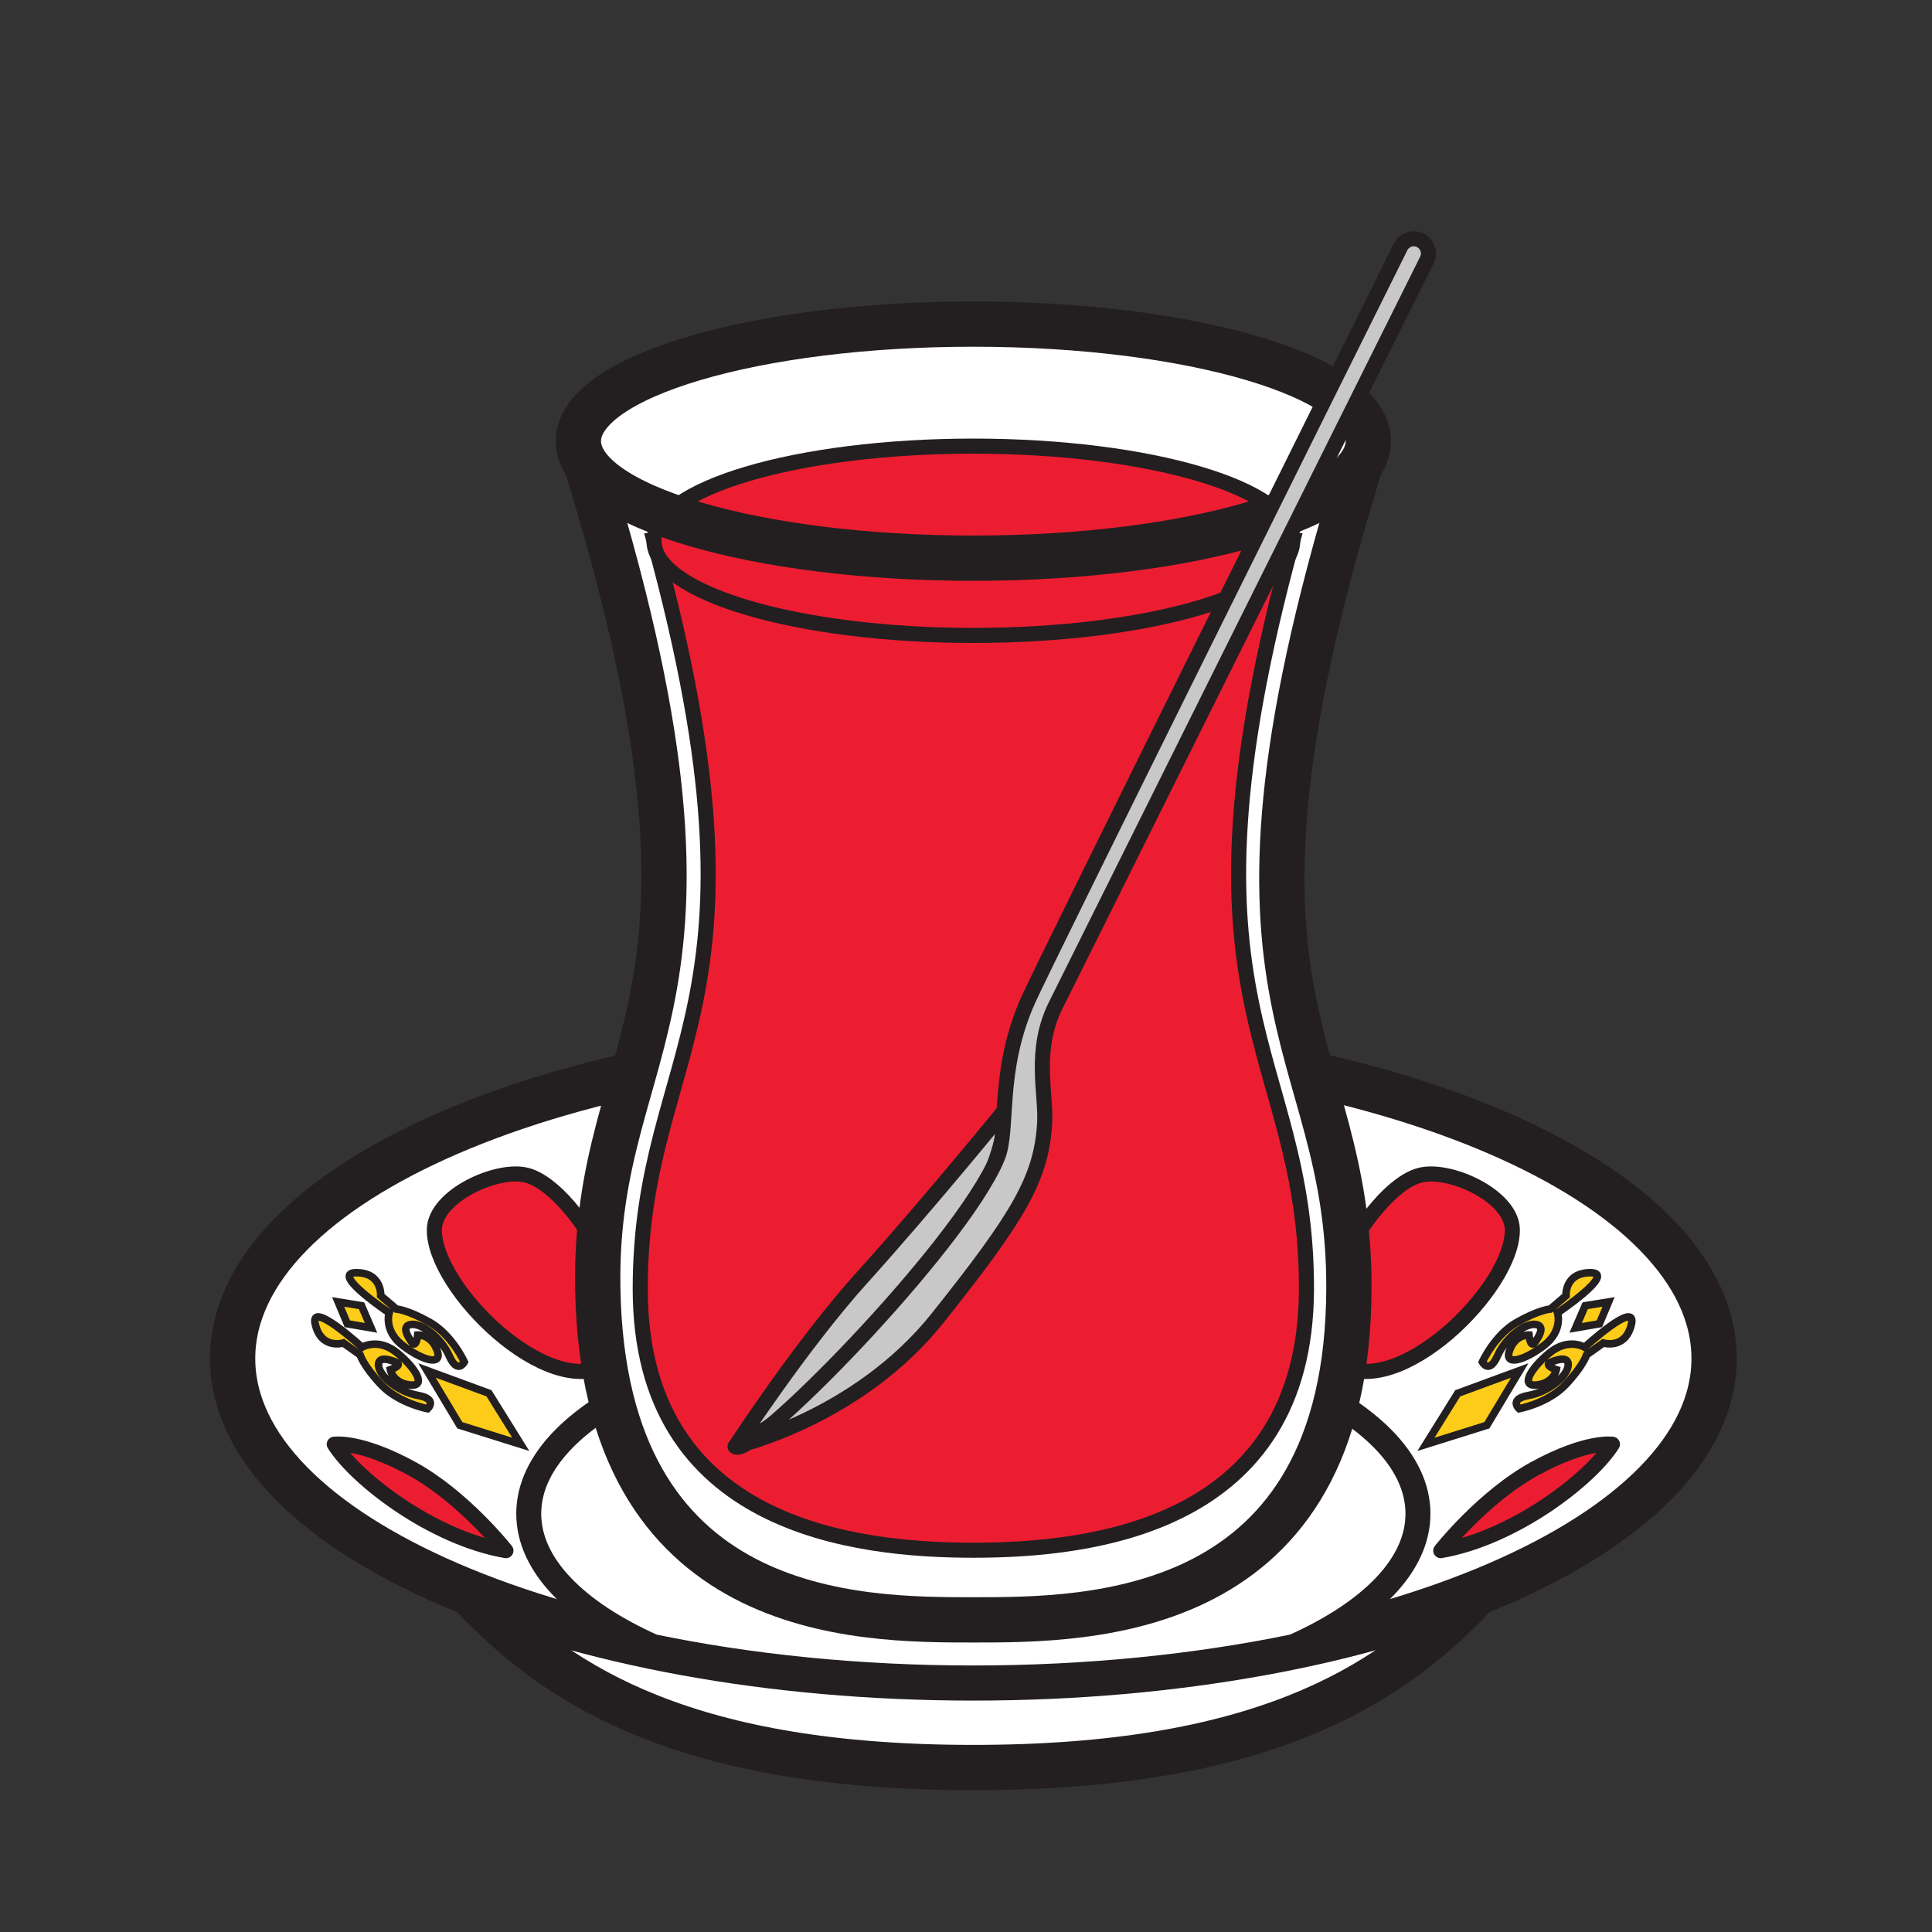 <svg width="1024" height="1024" viewBox="0 0 1024 1024" fill="none" xmlns="http://www.w3.org/2000/svg">
<rect x="0" y="0" width="1024" height="1024" fill="#333333" stroke="none"/>
<g id="turkish_food/turkish_tea">
<path id="Vector" d="M515.894 720.084H123.34C242.623 769.743 215.867 936.832 515.894 936.832C815.921 936.832 789.237 769.779 908.448 720.084H515.894Z" fill="white" stroke="#231F20" stroke-width="24" stroke-linejoin="round"/>
<path id="Vector_2" d="M515.897 889.352C732.725 889.352 908.499 813.552 908.499 720.048C908.499 626.544 732.725 550.744 515.897 550.744C299.069 550.744 123.295 626.544 123.295 720.048C123.295 813.552 299.069 889.352 515.897 889.352Z" fill="white" stroke="#231F20" stroke-width="24" stroke-linejoin="round"/>
<path id="Vector_3" d="M751.549 802.29C751.549 746.165 646.041 700.672 515.896 700.672C385.751 700.672 280.243 746.165 280.243 802.29C280.243 829.637 305.29 854.454 346.026 872.721C397.431 883.378 455.038 889.351 515.896 889.351C576.754 889.351 634.361 883.33 685.766 872.721C726.502 854.454 751.549 829.661 751.549 802.29Z" fill="white" stroke="#231F20" stroke-width="13.23" stroke-linejoin="round"/>
<path id="Vector_4" d="M279.363 622.956C263.709 618.73 230.692 633.794 230.234 651.495C229.451 682.574 291.08 743.011 322.243 722.865C347.603 706.477 307.131 630.434 279.363 622.956Z" fill="#ED1D31" stroke="#231F20" stroke-width="8" stroke-linejoin="round"/>
<path id="Vector_5" d="M752.427 622.956C768.081 618.73 801.11 633.794 801.556 651.495C802.351 682.574 740.722 743.011 709.547 722.865C684.175 706.477 724.659 630.434 752.427 622.956Z" fill="#ED1D31" stroke="#231F20" stroke-width="8" stroke-linejoin="round"/>
<path id="Vector_6" d="M177.167 765.468C188.739 783.843 229.03 815.091 268.153 821.87C268.153 821.87 245.744 793.38 218.253 778.364C190.762 763.349 177.167 765.468 177.167 765.468Z" fill="#ED1D31" stroke="#231F20" stroke-width="8" stroke-linejoin="round"/>
<g id="Group 2">
<path id="Vector_7" d="M226.319 726.395L259.169 738.484L276.003 765.529L243.707 755.415L226.319 726.395Z" fill="#FDCC18" stroke="#231F20" stroke-width="4" stroke-miterlimit="10"/>
<path id="Vector_8" d="M179.227 690.053L184.079 701.625L196.663 703.792L191.605 692.064L179.227 690.053Z" fill="#FDCC18" stroke="#231F20" stroke-width="4" stroke-miterlimit="10"/>
<path id="Vector_9" d="M182.032 711.811C182.032 711.811 170.291 715.423 167.112 701.912C163.933 688.402 191.894 714.062 191.894 714.062C191.894 714.062 200.455 708.824 210.558 717.097C220.661 725.369 226.212 735.159 217.157 734.051C208.102 732.943 206.897 725.971 206.897 725.971C206.897 725.971 213.725 723.635 209.992 722.046C206.259 720.456 199.974 718.59 200.66 724.045C201.346 729.5 210.955 737.688 221.612 739.626C232.269 741.565 226.621 746.647 226.621 746.647C226.621 746.647 211.172 743.745 201.864 733.774C192.556 723.804 190.87 718.12 190.87 718.12L182.032 711.811Z" fill="#FDCC18" stroke="#231F20" stroke-width="4" stroke-miterlimit="10"/>
<path id="Vector_10" d="M201.779 686.741C201.779 686.741 202.586 674.471 188.666 674.567C174.746 674.663 206.27 695.808 206.27 695.808C206.27 695.808 203.176 705.357 213.58 713.244C223.984 721.132 234.821 724.274 231.642 715.653C228.463 707.031 221.395 707.573 221.395 707.573C221.395 707.573 220.708 714.798 218.3 711.498C215.892 708.199 212.592 702.564 218.059 701.961C223.526 701.359 233.713 708.777 238.12 718.687C242.527 728.597 246.104 721.902 246.104 721.902C246.104 721.902 239.674 707.573 227.789 700.854C215.904 694.134 210.064 693.821 210.064 693.821L201.779 686.741Z" fill="#FDCC18" stroke="#231F20" stroke-width="4" stroke-miterlimit="10"/>
</g>
<path id="Vector_11" d="M854.625 765.468C843.053 783.843 802.75 815.091 763.639 821.87C763.639 821.87 786.036 793.38 813.527 778.364C841.018 763.349 854.625 765.468 854.625 765.468Z" fill="#ED1D31" stroke="#231F20" stroke-width="8" stroke-linejoin="round"/>
<g id="Group 3">
<path id="Vector_12" d="M805.47 726.395L772.621 738.484L755.787 765.529L788.07 755.415L805.47 726.395Z" fill="#FDCC18" stroke="#231F20" stroke-width="4" stroke-miterlimit="10"/>
<path id="Vector_13" d="M852.565 690.053L847.712 701.625L835.129 703.792L840.186 692.064L852.565 690.053Z" fill="#FDCC18" stroke="#231F20" stroke-width="4" stroke-miterlimit="10"/>
<path id="Vector_14" d="M849.759 711.811C849.759 711.811 861.5 715.423 864.667 701.912C867.834 688.402 839.885 714.062 839.885 714.062C839.885 714.062 831.336 708.824 821.221 717.097C811.106 725.369 805.567 735.159 814.634 734.051C823.701 732.943 824.893 725.971 824.893 725.971C824.893 725.971 818.066 723.635 821.799 722.046C825.532 720.456 831.817 718.59 831.131 724.045C830.445 729.5 820.823 737.688 810.167 739.626C799.51 741.565 805.169 746.647 805.169 746.647C805.169 746.647 820.607 743.745 829.927 733.774C839.247 723.804 840.909 718.12 840.909 718.12L849.759 711.811Z" fill="#FDCC18" stroke="#231F20" stroke-width="4" stroke-miterlimit="10"/>
<path id="Vector_15" d="M830.013 686.741C830.013 686.741 829.206 674.471 843.126 674.567C857.046 674.663 825.521 695.808 825.521 695.808C825.521 695.808 828.604 705.357 818.2 713.244C807.796 721.132 796.971 724.274 800.138 715.653C803.305 707.031 810.397 707.573 810.397 707.573C810.397 707.573 811.071 714.798 813.492 711.498C815.912 708.199 819.199 702.564 813.733 701.961C808.266 701.359 798.079 708.777 793.671 718.687C789.264 728.597 785.676 721.902 785.676 721.902C785.676 721.902 792.118 707.573 803.991 700.854C815.864 694.134 821.728 693.821 821.728 693.821L830.013 686.741Z" fill="#FDCC18" stroke="#231F20" stroke-width="4" stroke-miterlimit="10"/>
</g>
<path id="Vector_16" d="M723.143 239.326L515.897 233.365L308.638 239.326C402.321 537.631 314.454 547.144 316.838 683.02C319.909 858.562 454.834 858.562 515.897 858.562C576.959 858.562 714.305 858.562 714.955 683.081C715.461 547.12 629.472 537.631 723.143 239.326Z" fill="white" stroke="#231F20" stroke-width="24" stroke-linecap="round" stroke-linejoin="round"/>
<path id="Vector_17" d="M515.895 295.849C631.511 295.849 725.237 268.074 725.237 233.811C725.237 199.549 631.511 171.773 515.895 171.773C400.278 171.773 306.553 199.549 306.553 233.811C306.553 268.074 400.278 295.849 515.895 295.849Z" fill="white" stroke="#231F20" stroke-width="14.433" stroke-miterlimit="10"/>
<path id="Vector_18" d="M685.163 286.588H346.627C415.264 537.485 339.342 554.404 339.342 683.164C339.342 809.6 454.218 821.641 515.895 821.641C577.572 821.641 692.219 809.6 692.448 683.164C692.665 554.44 616.526 537.521 685.163 286.588Z" fill="#ED1D31" stroke="#231F20" stroke-width="8" stroke-miterlimit="10"/>
<path id="Vector_19" d="M515.896 336.789C609.38 336.789 685.164 314.329 685.164 286.624C685.164 258.919 609.38 236.459 515.896 236.459C422.412 236.459 346.628 258.919 346.628 286.624C346.628 314.329 422.412 336.789 515.896 336.789Z" fill="#ED1D31" stroke="#231F20" stroke-width="8" stroke-miterlimit="10"/>
<path id="Vector_20" d="M515.895 295.849C631.511 295.849 725.237 268.074 725.237 233.811C725.237 199.549 631.511 171.773 515.895 171.773C400.278 171.773 306.553 199.549 306.553 233.811C306.553 268.074 400.278 295.849 515.895 295.849Z" stroke="#231F20" stroke-width="24" stroke-miterlimit="10"/>
<path id="Vector_21" d="M532.922 587.928C532.922 587.928 492.739 637.443 456.554 677.553C424.632 712.955 389.676 766.66 389.676 766.66C389.676 766.66 424.681 751.199 476.146 694.736C537.112 627.809 532.922 587.928 532.922 587.928Z" fill="#C8C8C8" stroke="#231F20" stroke-width="8" stroke-linejoin="round"/>
<path id="Vector_22" d="M553.681 595.431C554.621 579.777 547.588 556.898 559.522 532.911C570.467 510.827 730.247 190.113 756.292 137.84C756.758 136.907 757.032 135.89 757.097 134.849C757.163 133.808 757.019 132.764 756.675 131.779C756.33 130.795 755.791 129.889 755.091 129.117C754.39 128.344 753.542 127.719 752.596 127.28C750.75 126.425 748.644 126.324 746.726 126.999C744.807 127.673 743.228 129.071 742.324 130.892C716.772 182.274 554.645 508.322 544.843 530.274C528.057 568.036 534.933 598.718 528.635 613.674C508.514 661.563 396.022 775.476 389.676 766.601C389.676 766.601 454.447 751.995 497.038 698.506C539.629 645.018 551.935 624.776 553.681 595.431Z" fill="#C8C8C8" stroke="#231F20" stroke-width="8" stroke-linejoin="round"/>
</g>
</svg>
